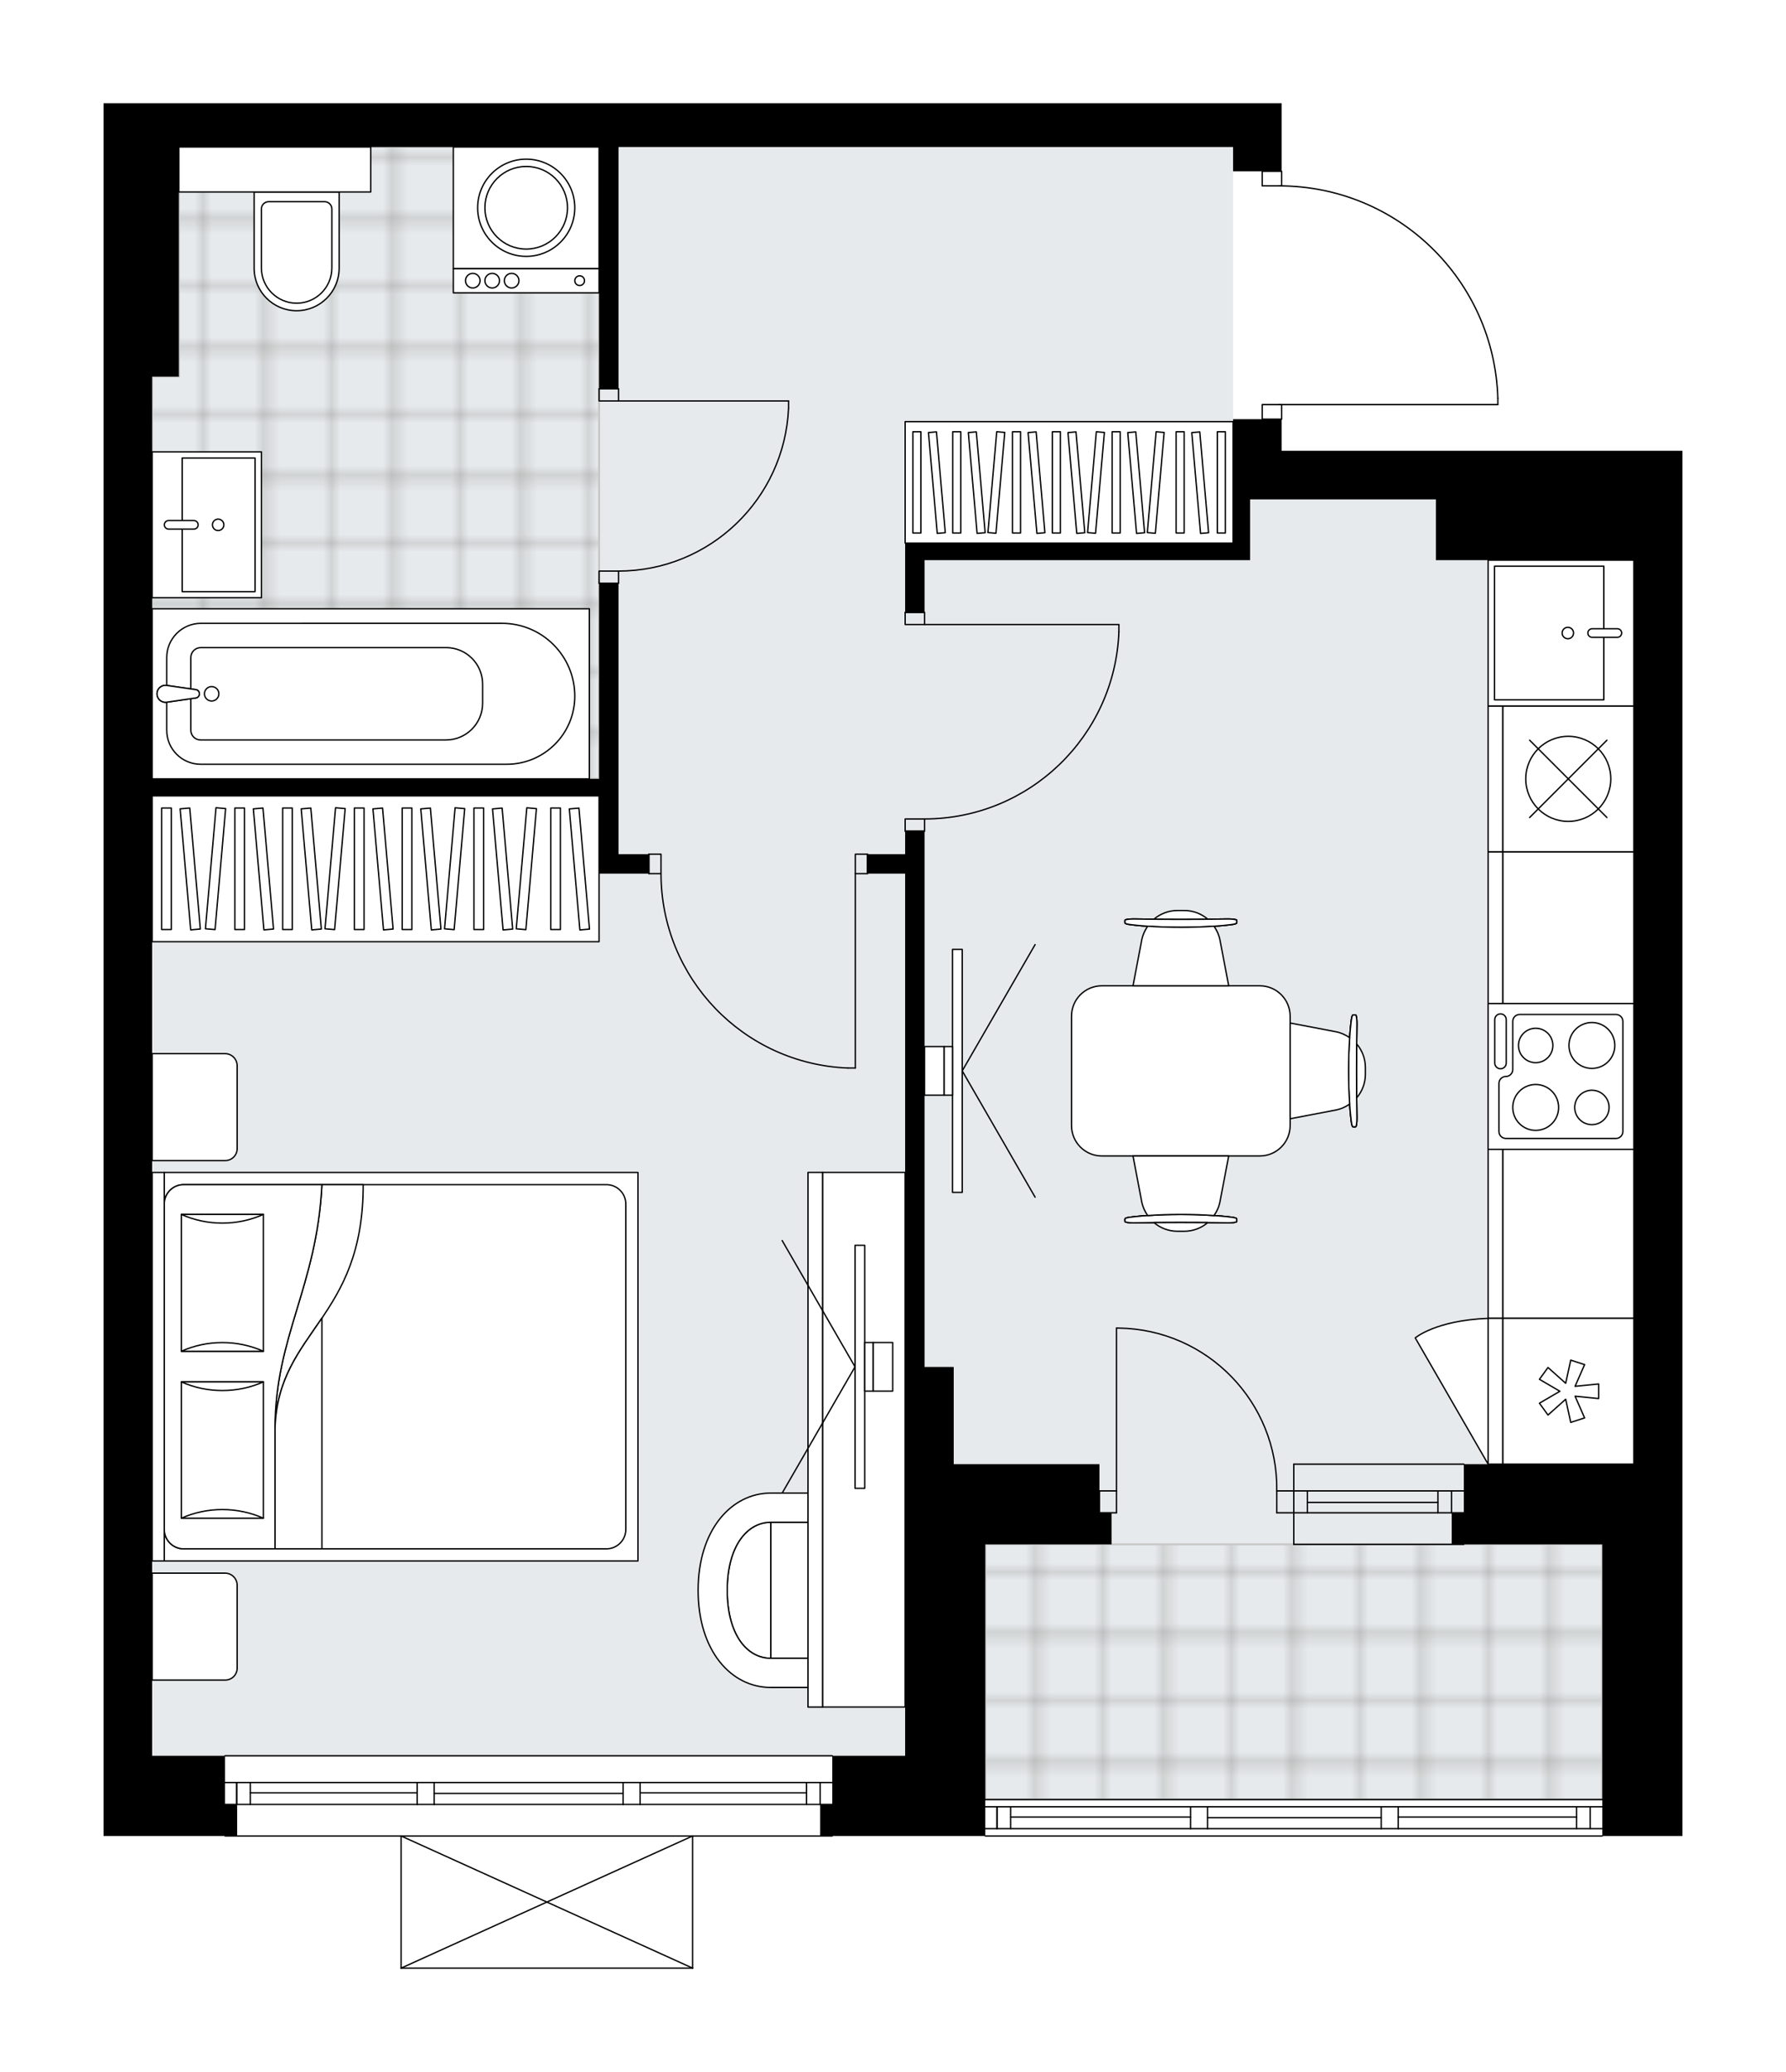 <svg xmlns="http://www.w3.org/2000/svg" xmlns:xlink="http://www.w3.org/1999/xlink" height="2000px" id="Layer_1" style="enable-background:new 0 0 1724.67 2000;" version="1.1" viewBox="0 0 1724.67 2000" width="1724.67px" x="0px" y="0px" xml:space="preserve">
<style type="text/css">
	.st0{fill:none;}
	.st1{opacity:0.25;fill:none;stroke:#12100B;stroke-width:0.4;stroke-miterlimit:10;}
	.st2{fill:#FFFFFF;}
	.st3{fill:#E7EAEC;}
	.st4{fill:url(#SVGID_1_);stroke:#C8C8C8;stroke-width:2;stroke-linecap:round;stroke-linejoin:round;stroke-miterlimit:10;}
	
		.st5{fill:url(#SVGID_00000155844036103604791770000009086780017456248761_);stroke:#C8C8C8;stroke-width:2;stroke-linecap:round;stroke-linejoin:round;stroke-miterlimit:10;}
	.st6{fill:none;stroke:#000000;stroke-width:1.3;stroke-linecap:round;stroke-linejoin:round;stroke-miterlimit:10;}
	.st7{fill:#FFFFFF;stroke:#000000;stroke-width:1.3;stroke-linecap:round;stroke-linejoin:round;stroke-miterlimit:10;}
	.st8{font-family:'Arial-BoldMT';}
	.st9{font-size:122.942px;}
	.st10{font-size:104.028px;}
	.st11{font-family:'ArialMT';}
	.st12{font-size:40px;}
</style>
<pattern height="14.57" id="New_Pattern_Swatch_2" patternUnits="userSpaceOnUse" style="overflow:visible;" viewBox="7.49 -22.06 14.57 14.57" width="14.57" x="6072.9" y="-1276.24">
	<g>
		<rect class="st0" height="14.57" width="14.57" x="7.49" y="-22.06" />
		<g>
			<rect class="st1" height="7.29" width="7.29" x="14.77" y="-7.49" />
		</g>
		<g>
			<rect class="st1" height="7.29" width="7.29" x="0.2" y="-7.49" />
		</g>
		<g>
			<rect class="st1" height="7.29" width="7.29" x="22.06" y="-14.77" />
		</g>
		<g>
			<rect class="st1" height="7.29" width="7.29" x="7.49" y="-14.77" />
			<rect class="st1" height="7.29" width="7.29" x="14.77" y="-22.06" />
		</g>
		<g>
			<rect class="st1" height="7.29" width="7.29" x="0.2" y="-22.06" />
		</g>
		<g>
			<rect class="st1" height="7.29" width="7.29" x="22.06" y="-29.35" />
		</g>
		<g>
			<rect class="st1" height="7.29" width="7.29" x="7.49" y="-29.35" />
		</g>
	</g>
</pattern>
<path class="st2" d="M1577.76,435.1h46.91v884.31v93.83v77.41  v281.48h-76.76c0,0,0,0,0,0c0,0.36-0.29,0.65-0.65,0.65H951.47c-0.36,0-0.65-0.29-0.65-0.65c0,0,0,0,0,0h-76.76h-69.72c0,0,0,0,0,0  c0,0.36-0.29,0.65-0.65,0.65H669.47v126.91c0,0,0,0,0,0.01c0,0.04-0.02,0.09-0.03,0.13c-0.01,0.04-0.01,0.08-0.03,0.12  c0,0,0,0.01,0,0.01c0,0.01-0.01,0.01-0.02,0.02c-0.05,0.09-0.12,0.17-0.2,0.23c-0.02,0.02-0.04,0.03-0.07,0.04  c-0.09,0.05-0.2,0.09-0.31,0.09H387.34c-0.12,0-0.22-0.04-0.31-0.09c-0.02-0.01-0.04-0.03-0.06-0.04c-0.08-0.06-0.15-0.14-0.2-0.23  c0-0.01-0.01-0.01-0.02-0.02c0,0,0-0.01,0-0.01c-0.02-0.04-0.02-0.08-0.03-0.13c-0.01-0.04-0.02-0.08-0.03-0.13c0,0,0,0,0-0.01  v-126.91H217.28c-0.36,0-0.65-0.29-0.65-0.65c0,0,0,0,0,0H100v-30.49v-46.91V363.56V141.9V99.67h823.32h42.22h272.1v42.22v22.81  c0.36,0,0.65,0.29,0.65,0.65v13.46c54.29,0.76,105.52,21.93,144.55,59.82c39.75,38.6,62.55,90.35,64.19,145.73c0,0,0,0.01,0,0.01  c0,0,0,0.01,0,0.01v6.15c0,0.36-0.29,0.65-0.65,0.65h-208.09v13.42c0,0.36-0.29,0.65-0.65,0.65v29.84h148.95H1577.76z" id="background" />
<g id="floor">
	<polygon class="st3" points="146.91,141.9 146.91,1694.71 951.47,1694.71 951.47,1736.93 1547.26,1736.93 1547.26,1413.24    1577.76,1413.24 1577.76,482.01 1190.72,482.01 1190.72,141.9  " />
	<pattern id="SVGID_1_" patternTransform="matrix(8.275 0 0 8.275 98829.922 32000.279)" xlink:href="#New_Pattern_Swatch_2">
	</pattern>
	<polygon class="st4" points="1547.26,1736.93 1547.26,1490.64 951.47,1490.64 951.47,1736.93  " />
	
		<pattern id="SVGID_00000145756208197784194450000003864783981276458128_" patternTransform="matrix(8.275 0 0 8.275 98829.922 32000.279)" xlink:href="#New_Pattern_Swatch_2">
	</pattern>
	
		<polygon points="   172.71,141.9 172.71,363.56 146.91,363.56 146.91,751.76 578.51,751.76 578.51,141.9 358.02,141.9 358.02,141.9  " style="fill:url(#SVGID_00000145756208197784194450000003864783981276458128_);stroke:#C8C8C8;stroke-width:2;stroke-linecap:round;stroke-linejoin:round;stroke-miterlimit:10;" />
	<g id="LINE_00000170268448607634513320000003368656370576060858_">
		<line class="st6" x1="1249.37" x2="1413.56" y1="1439.04" y2="1439.04" />
	</g>
	<g id="LINE_00000023241815740064170270000015079569790792698764_">
		<line class="st6" x1="1249.37" x2="1413.56" y1="1460.15" y2="1460.15" />
	</g>
	<g id="LINE_00000111150298189080729720000007081370944541105024_">
		<line class="st6" x1="1262.5" x2="1388.53" y1="1450.17" y2="1450.17" />
	</g>
	<g id="LINE_00000142169972841788190890000016998338588223575172_">
		<line class="st6" x1="1401.66" x2="1401.66" y1="1439.04" y2="1460.15" />
	</g>
	<g id="LINE_00000183962876748348349540000009954540689722161081_">
		<line class="st6" x1="1262.5" x2="1262.5" y1="1439.04" y2="1460.15" />
	</g>
	<g id="LINE_00000116236699119143453530000017531512985532025764_">
		<line class="st6" x1="1249.37" x2="1413.56" y1="1413.24" y2="1413.24" />
	</g>
	<g id="LINE_00000006672613614871657250000000497679652294583714_">
		<line class="st6" x1="1413.56" x2="1249.37" y1="1490.64" y2="1490.64" />
	</g>
	<g id="LINE_00000117670467360379277060000014649660567155517829_">
		<line class="st6" x1="1388.53" x2="1388.53" y1="1439.02" y2="1460.13" />
	</g>
	<g id="LINE_00000088822280950227068300000007068797981890217620_">
		<line class="st6" x1="1249.37" x2="1249.37" y1="1413.24" y2="1490.64" />
	</g>
	<g id="LINE_00000103986201532295683810000018015490397704561550_">
		<line class="st6" x1="217.28" x2="803.69" y1="1694.71" y2="1694.71" />
	</g>
	<g id="LINE_00000052810594251374736860000016809759535901797530_">
		<line class="st6" x1="228.59" x2="228.59" y1="1720.51" y2="1741.63" />
	</g>
	<g id="LINE_00000015325830447894441940000017754428236175822514_">
		<line class="st6" x1="791.96" x2="791.96" y1="1720.51" y2="1741.63" />
	</g>
	<g id="LINE_00000118394839204824161770000016854075531779105467_">
		<line class="st6" x1="402.82" x2="241.73" y1="1730.48" y2="1730.48" />
	</g>
	<g id="LINE_00000065062470481330380200000000946644689849658039_">
		<line class="st6" x1="778.83" x2="618.15" y1="1730.48" y2="1730.48" />
	</g>
	<g id="LINE_00000101098858015519679610000004388938670543345554_">
		<line class="st6" x1="778.83" x2="778.83" y1="1741.63" y2="1720.51" />
	</g>
	<g id="LINE_00000042694601502109245270000017032199760904518563_">
		<line class="st6" x1="228.59" x2="228.59" y1="1720.51" y2="1741.63" />
	</g>
	<g id="LINE_00000088828535094431496010000012119713712963342014_">
		<line class="st6" x1="241.73" x2="241.73" y1="1741.63" y2="1720.51" />
	</g>
	<g id="LINE_00000032608939393610961570000002156743198020370847_">
		<line class="st6" x1="419.24" x2="419.24" y1="1720.51" y2="1741.63" />
	</g>
	<g id="LINE_00000029021725528931592110000013690890672725707144_">
		<line class="st6" x1="419.24" x2="402.82" y1="1741.63" y2="1741.63" />
	</g>
	<g id="LINE_00000166644135562368582450000009198128738808577943_">
		<line class="st6" x1="402.82" x2="402.82" y1="1741.63" y2="1720.51" />
	</g>
	<g id="LINE_00000130637869735354436560000001982963598866983053_">
		<line class="st6" x1="402.82" x2="419.24" y1="1720.51" y2="1720.51" />
	</g>
	<g id="LINE_00000000908920278474863670000013014157100997695641_">
		<line class="st6" x1="803.69" x2="217.28" y1="1772.12" y2="1772.12" />
	</g>
	<g id="LINE_00000083084042246614497420000000175167618895550646_">
		<line class="st6" x1="618.15" x2="618.15" y1="1720.51" y2="1741.63" />
	</g>
	<g id="LINE_00000072974713186744375360000004339060792717568153_">
		<line class="st6" x1="618.15" x2="601.73" y1="1741.63" y2="1741.63" />
	</g>
	<g id="LINE_00000061466263410360052520000006169755300443232657_">
		<line class="st6" x1="601.73" x2="601.73" y1="1741.63" y2="1720.51" />
	</g>
	<g id="LINE_00000082334106423678399150000016127609488268070032_">
		<line class="st6" x1="601.73" x2="618.15" y1="1720.51" y2="1720.51" />
	</g>
	<g id="LINE_00000170242435074101941260000001013280915613711551_">
		<line class="st6" x1="601.73" x2="419.24" y1="1731.07" y2="1731.07" />
	</g>
	<g id="LWPOLYLINE_00000005224805561904201910000001402226625506325941_">
		<line class="st6" x1="618.15" x2="803.69" y1="1720.51" y2="1720.51" />
	</g>
	<g id="LWPOLYLINE_00000084520664319568334810000007708271463385757364_">
		<line class="st6" x1="601.73" x2="419.24" y1="1720.51" y2="1720.51" />
	</g>
	<g id="LWPOLYLINE_00000013182988733092071220000010547185073941471935_">
		<line class="st6" x1="402.82" x2="217.28" y1="1720.51" y2="1720.51" />
	</g>
	<g id="LWPOLYLINE_00000143600408606447664400000002459356834338652045_">
		<line class="st6" x1="618.15" x2="803.69" y1="1741.63" y2="1741.63" />
	</g>
	<g id="LWPOLYLINE_00000037664655152261452860000017593991730539123083_">
		<line class="st6" x1="601.73" x2="419.24" y1="1741.63" y2="1741.63" />
	</g>
	<g id="LWPOLYLINE_00000124161925211872663330000013525375103135812757_">
		<line class="st6" x1="402.82" x2="217.28" y1="1741.63" y2="1741.63" />
	</g>
	<g id="LINE_00000080206791416884701760000003374858538492478849_">
		<line class="st6" x1="951.47" x2="1547.26" y1="1736.93" y2="1736.93" />
	</g>
	<g id="LINE_00000096758637570043376090000011405521559899277746_">
		<line class="st6" x1="962.78" x2="962.78" y1="1743.92" y2="1765.03" />
	</g>
	<g id="LINE_00000111896983685921149710000002962065934815041444_">
		<line class="st6" x1="1535.53" x2="1535.53" y1="1743.92" y2="1765.03" />
	</g>
	<g id="LINE_00000087388080588841856740000005909127959520271019_">
		<line class="st6" x1="1149.68" x2="975.91" y1="1753.89" y2="1753.89" />
	</g>
	<g id="LINE_00000089573381346476224710000013678093052333218179_">
		<line class="st6" x1="1522.4" x2="1350.23" y1="1753.89" y2="1753.89" />
	</g>
	<g id="LINE_00000149367870823980491640000016052750579252459966_">
		<line class="st6" x1="1522.4" x2="1522.4" y1="1765.03" y2="1743.92" />
	</g>
	<g id="LINE_00000031892306623229238800000012218159765498387369_">
		<line class="st6" x1="962.78" x2="962.78" y1="1743.92" y2="1765.03" />
	</g>
	<g id="LINE_00000140696073937927534850000003648206184638331536_">
		<line class="st6" x1="975.91" x2="975.91" y1="1765.03" y2="1743.92" />
	</g>
	<g id="LINE_00000099642370700253960370000011645804628536335258_">
		<line class="st6" x1="1166.09" x2="1166.09" y1="1743.92" y2="1765.03" />
	</g>
	<g id="LINE_00000142888266288517778810000010633417494742628259_">
		<line class="st6" x1="1166.09" x2="1149.68" y1="1765.03" y2="1765.03" />
	</g>
	<g id="LINE_00000049181519737461551490000009468208830066026909_">
		<line class="st6" x1="1149.68" x2="1149.68" y1="1765.03" y2="1743.92" />
	</g>
	<g id="LINE_00000042694502597151113820000011471399771670881701_">
		<line class="st6" x1="1149.68" x2="1166.09" y1="1743.92" y2="1743.92" />
	</g>
	<g id="LINE_00000108987517848477601810000002368289977192947390_">
		<line class="st6" x1="1547.26" x2="951.47" y1="1772.12" y2="1772.12" />
	</g>
	<g id="LINE_00000133530546282886099360000009566107982218693306_">
		<line class="st6" x1="1350.23" x2="1350.23" y1="1743.92" y2="1765.03" />
	</g>
	<g id="LINE_00000048477618490980659550000017666078003528026045_">
		<line class="st6" x1="1350.23" x2="1333.81" y1="1765.03" y2="1765.03" />
	</g>
	<g id="LINE_00000109733532234121372140000007209334571816462732_">
		<line class="st6" x1="1333.81" x2="1333.81" y1="1765.03" y2="1743.92" />
	</g>
	<g id="LINE_00000111913834292128771550000010384840092576445867_">
		<line class="st6" x1="1333.81" x2="1350.23" y1="1743.92" y2="1743.92" />
	</g>
	<g id="LINE_00000122696999106647388040000018271589229073368740_">
		<line class="st6" x1="1333.81" x2="1166.09" y1="1754.47" y2="1754.47" />
	</g>
	<g id="LWPOLYLINE_00000029020665263944443260000005922515880475411641_">
		<line class="st6" x1="1350.23" x2="1547.26" y1="1743.92" y2="1743.92" />
	</g>
	<g id="LWPOLYLINE_00000092433755462486712300000001238150949643324051_">
		<line class="st6" x1="1333.81" x2="1166.09" y1="1743.92" y2="1743.92" />
	</g>
	<g id="LWPOLYLINE_00000082368932037926911050000005448865787922515391_">
		<line class="st6" x1="1149.68" x2="951.47" y1="1743.92" y2="1743.92" />
	</g>
	<g id="LWPOLYLINE_00000101094660505425301700000004039586676760435612_">
		<line class="st6" x1="1350.23" x2="1547.26" y1="1765.03" y2="1765.03" />
	</g>
	<g id="LWPOLYLINE_00000179642834384601459650000000418503156406321034_">
		<line class="st6" x1="1333.81" x2="1166.09" y1="1765.03" y2="1765.03" />
	</g>
	<g id="LWPOLYLINE_00000028312812192766057960000009681319010258434181_">
		<line class="st6" x1="1149.68" x2="951.47" y1="1765.03" y2="1765.03" />
	</g>
	<g id="LWPOLYLINE_00000062188000152653474420000011855838900457191070_">
		<rect class="st6" height="14.07" width="18.77" x="1218.87" y="165.35" />
	</g>
	<g id="LWPOLYLINE_00000010284980506430214170000012268370765723392426_">
		<rect class="st6" height="14.07" width="18.77" x="1218.87" y="390.53" />
	</g>
	<g id="LWPOLYLINE_00000009583400534619319370000005660960404994138546_">
		<path class="st6" d="M1446.38,384.39c-3.38-114.16-96.9-204.95-211.11-204.96" />
	</g>
	<g id="LINE_00000100367133161832693590000007219506242332629170_">
		<line class="st6" x1="1235.27" x2="1446.38" y1="390.53" y2="390.53" />
	</g>
	<g id="LINE_00000095333931776145179630000004953239853719043221_">
		<line class="st6" x1="1446.38" x2="1446.38" y1="390.53" y2="384.39" />
	</g>
	<g id="LWPOLYLINE_00000081638902396368638770000018142901066143956388_">
		<rect class="st6" height="11.73" width="18.77" x="578.51" y="375.29" />
	</g>
	<g id="LWPOLYLINE_00000142882502992280448150000007948695329523556538_">
		<rect class="st6" height="11.73" width="18.77" x="578.51" y="551.21" />
	</g>
	<g id="LINE_00000128478585513502101980000018136416247386140847_">
		<line class="st6" x1="597.28" x2="578.51" y1="375.29" y2="375.29" />
	</g>
	<g id="LINE_00000003070000940097642260000005320344586698885272_">
		<line class="st6" x1="597.28" x2="578.51" y1="562.94" y2="562.94" />
	</g>
	<g id="LINE_00000160883785225960795620000002999255798010476219_">
		<line class="st6" x1="597.28" x2="761.47" y1="387.02" y2="387.02" />
	</g>
	<g id="ARC_00000028286985683932797270000002846072145346660508_">
		<path class="st6" d="M761.47,394.05c-3.91,87.86-76.25,157.1-164.2,157.16" />
	</g>
	<g id="LINE_00000155127675296375388300000012579476131400231828_">
		<line class="st6" x1="761.47" x2="761.47" y1="387.02" y2="394.05" />
	</g>
	<g id="LWPOLYLINE_00000091705048890512383830000004324053519785461413_">
		<rect class="st6" height="11.73" width="18.77" x="874.06" y="591.09" />
	</g>
	<g id="LWPOLYLINE_00000009550735083479246590000011987599064930508684_">
		<rect class="st6" height="11.73" width="18.77" x="874.06" y="790.47" />
	</g>
	<g id="LINE_00000075150247348330821360000001063143832448894111_">
		<line class="st6" x1="892.83" x2="874.06" y1="591.09" y2="591.09" />
	</g>
	<g id="LINE_00000067948095905709571200000017474492304498045061_">
		<line class="st6" x1="892.83" x2="874.06" y1="802.2" y2="802.2" />
	</g>
	<g id="LINE_00000052824549481268966230000006871215737165760169_">
		<line class="st6" x1="892.83" x2="1080.48" y1="602.82" y2="602.82" />
	</g>
	<g id="LINE_00000047754627019928144720000005866201416527996054_">
		<line class="st6" x1="1080.48" x2="1080.48" y1="609.85" y2="602.82" />
	</g>
	<g id="ARC_00000174562834317725552010000004367494467174426302_">
		<path class="st6" d="M1080.48,609.85c-3.91,100.83-86.75,180.56-187.65,180.61" />
	</g>
	<g id="LWPOLYLINE_00000059306112109145708020000008259085533137708195_">
		<rect class="st6" height="18.77" width="11.73" x="825.98" y="824.48" />
	</g>
	<g id="LWPOLYLINE_00000064338446964344643010000016914208290238297763_">
		<rect class="st6" height="18.77" width="11.73" x="626.6" y="824.48" />
	</g>
	<g id="LINE_00000031165045376986929790000006155907406743596730_">
		<line class="st6" x1="837.7" x2="837.7" y1="843.24" y2="824.48" />
	</g>
	<g id="LINE_00000088812454588269797810000016015073765375686294_">
		<line class="st6" x1="626.6" x2="626.6" y1="843.24" y2="824.48" />
	</g>
	<g id="LINE_00000160166440223300101410000011570737781915934646_">
		<line class="st6" x1="825.98" x2="825.98" y1="843.24" y2="1030.9" />
	</g>
	<g id="LINE_00000138533633079351076430000005755496077725905810_">
		<line class="st6" x1="818.94" x2="825.98" y1="1030.9" y2="1030.9" />
	</g>
	<g id="ARC_00000034089838238844159430000009278548717310046873_">
		<path class="st6" d="M818.94,1030.9c-100.83-3.91-180.56-86.75-180.61-187.65" />
	</g>
	<g id="ARC_00000085971425459627344990000005896679401191003580_">
		<path class="st6" d="M1078.13,1281.88c0.77,0,1.54,0.01,2.3,0.02c85.51,1.28,153.79,71.63,152.51,157.14" />
	</g>
	<g id="LINE_00000046299605783317835810000011818573517479032482_">
		<line class="st6" x1="1078.13" x2="1078.13" y1="1439.04" y2="1281.88" />
	</g>
	<g id="LINE_00000030485466684270739690000012555939332032680843_">
		<line class="st6" x1="1249.37" x2="1232.95" y1="1439.04" y2="1439.04" />
	</g>
	<g id="LINE_00000029012450846413445260000003654817175051163803_">
		<line class="st6" x1="1232.95" x2="1232.95" y1="1439.04" y2="1460.15" />
	</g>
	<g id="LINE_00000153697682475293331990000011845960826077704873_">
		<line class="st6" x1="1232.95" x2="1249.37" y1="1460.15" y2="1460.15" />
	</g>
	<g id="LINE_00000065054790932350486250000008663278845848032385_">
		<line class="st6" x1="1061.71" x2="1078.13" y1="1460.15" y2="1460.15" />
	</g>
	<g id="LINE_00000052089288394306970200000013160280183182371204_">
		<line class="st6" x1="1078.13" x2="1078.13" y1="1460.15" y2="1439.04" />
	</g>
	<g id="LINE_00000012430996717728297360000015244384720697175688_">
		<line class="st6" x1="1078.13" x2="1061.71" y1="1439.04" y2="1439.04" />
	</g>
	<g id="LINE_00000127755271075537070350000017931712825067292544_">
		<line class="st6" x1="1061.71" x2="1061.71" y1="1460.15" y2="1439.04" />
	</g>
	<g id="LINE_00000136390434534149644170000000805217772823908536_">
		<line class="st6" x1="668.82" x2="387.34" y1="1899.67" y2="1899.67" />
	</g>
	<g id="LINE_00000103222783407340963070000013098955734534286751_">
		<line class="st6" x1="387.34" x2="387.34" y1="1899.67" y2="1772.12" />
	</g>
	<g id="LINE_00000047018664391407725090000012832944883057337494_">
		<line class="st6" x1="668.82" x2="668.82" y1="1772.12" y2="1899.67" />
	</g>
	<g id="LWPOLYLINE_00000011752692524282777310000001872609922085759416_">
		<line class="st6" x1="387.34" x2="668.82" y1="1772.12" y2="1899.67" />
	</g>
	<g id="LWPOLYLINE_00000005984876111207182400000014223246767152039351_">
		<line class="st6" x1="668.82" x2="387.34" y1="1772.12" y2="1899.67" />
	</g>
	<polygon points="1061.71,1413.24 951.47,1413.24 920.97,1413.24 920.97,1319.41 892.83,1319.41 892.83,802.2 874.06,802.2    874.06,824.48 837.71,824.48 837.71,843.24 874.06,843.24 874.06,1319.41 874.06,1413.24 874.06,1694.71 803.69,1694.71    803.69,1741.63 791.96,1741.63 791.96,1772.12 874.06,1772.12 951.47,1772.12 951.47,1490.64 1073.44,1490.64 1073.44,1460.15    1061.71,1460.15  " />
	<polygon points="597.28,562.94 578.51,562.94 578.51,751.76 146.91,751.76 146.91,363.56 172.71,363.56 172.71,141.9 578.51,141.9    578.51,375.29 597.28,375.29 597.28,141.9 923.32,141.9 965.54,141.9 1190.72,141.9 1190.72,165.35 1237.64,165.35 1237.64,141.9    1237.64,99.67 965.54,99.67 923.32,99.67 100,99.67 100,141.9 100,363.56 100,1694.71 100,1741.63 100,1772.12 229.01,1772.12    229.01,1741.63 217.28,1741.63 217.28,1694.71 146.91,1694.71 146.91,768.18 578.51,768.18 578.51,843.24 597.28,843.24    626.6,843.24 626.6,824.48 597.28,824.48  " />
	<polygon points="1386.59,435.1 1237.64,435.1 1237.64,404.61 1190.72,404.61 1190.72,482.01 1190.72,524.24 874.06,524.24    874.06,540.66 874.06,591.09 892.83,591.09 892.83,540.66 1190.72,540.66 1207.14,540.66 1207.14,482.01 1237.64,482.01    1386.59,482.01 1386.59,540.66 1577.76,540.66 1577.76,1319.41 1577.76,1413.24 1413.56,1413.24 1413.56,1460.15 1401.83,1460.15    1401.83,1490.64 1413.56,1490.64 1547.26,1490.64 1547.26,1772.12 1624.67,1772.12 1624.67,1490.64 1624.67,1413.24    1624.67,1319.41 1624.67,435.1 1577.76,435.1  " />
</g>
<g id="mebel">
	<g>
		<path class="st7" d="M229.02,1610.12v-79.97c0-6.48-5.25-11.73-11.73-11.73h-70.37v103.21h70.59    C223.87,1621.63,229.02,1616.48,229.02,1610.12z" />
		<path class="st7" d="M229.02,1108.69v-79.97c0-6.48-5.25-11.73-11.73-11.73h-70.37v103.21h70.59    C223.87,1120.2,229.02,1115.04,229.02,1108.69z" />
		<g>
			
				<rect class="st7" height="11.73" transform="matrix(4.506934e-11 -1 1 4.506934e-11 -1166.411 1471.994)" width="374.98" x="-34.7" y="1313.34" />
			
				<rect class="st7" height="457.4" transform="matrix(4.506934e-11 -1 1 4.506934e-11 -931.847 1706.559)" width="374.98" x="199.86" y="1090.5" />
			<path class="st7" d="M158.66,1476.2v-314c0-10.36,8.4-18.77,18.77-18.77h408.14c10.36,0,18.77,8.4,18.77,18.77v314     c0,10.36-8.4,18.77-18.77,18.77H177.42C167.06,1494.97,158.66,1486.56,158.66,1476.2z" />
			<path class="st7" d="M310.84,1143.44c-4.8,98.08-45.22,146.68-45.25,234.99c3.2-94.49,85.31-104.58,85.13-234.99L310.84,1143.44z     " />
			<g>
				<path class="st7" d="M310.84,1143.44c-4.8,98.08-45.22,146.68-45.25,234.99l0,116.53h-88.17c-10.36,0-18.77-8.4-18.77-18.77      v-314c0-10.36,8.4-18.77,18.77-18.77L310.84,1143.44L310.84,1143.44z" />
			</g>
			
				<rect class="st7" height="79.21" transform="matrix(4.589957e-11 -1 1 4.589957e-11 -1184.9 1614.33)" width="131.59" x="148.92" y="1360.01" />
			<path class="st7" d="M254.32,1333.82c-24.88,11.14-54.33,11.14-79.21,0H254.32z" />
			<path class="st7" d="M175.11,1465.41c24.88-11.14,54.33-11.14,79.21,0H175.11z" />
			
				<rect class="st7" height="79.21" transform="matrix(4.511753e-11 -1 1 4.511753e-11 -1023.501 1452.931)" width="132.1" x="148.67" y="1198.61" />
			<path class="st7" d="M254.32,1172.17c-24.88,11.19-54.33,11.19-79.21,0H254.32z" />
			<path class="st7" d="M175.11,1304.27c24.88-11.19,54.33-11.19,79.21,0L175.11,1304.27z" />
			<g>
				<path class="st7" d="M265.59,1378.43v116.53h45.25V1272.3C289.49,1303.85,267.23,1330.11,265.59,1378.43z" />
			</g>
		</g>
	</g>
	<g>
		
			<rect class="st7" height="316.68" transform="matrix(1.437577e-10 -1 1 1.437577e-10 566.809 1497.992)" width="117.28" x="973.76" y="307.25" />
		<g>
			
				<rect class="st7" height="7.77" transform="matrix(1.340395e-10 -1 1 1.340395e-10 419.805 1350.988)" width="97.74" x="836.53" y="461.71" />
			<polyline class="st7" points="920,514.46 920,416.72 927.77,416.72 927.77,514.46 920,514.46    " />
			
				<rect class="st7" height="7.77" transform="matrix(1.347563e-10 -1 1 1.347563e-10 516.019 1447.202)" width="97.74" x="932.74" y="461.71" />
			
				<rect class="st7" height="7.77" transform="matrix(1.347563e-10 -1 1 1.347563e-10 554.505 1485.687)" width="97.74" x="971.23" y="461.71" />
			
				<rect class="st7" height="7.77" transform="matrix(1.346532e-10 -1 1 1.346532e-10 612.233 1543.416)" width="97.74" x="1028.96" y="461.71" />
			
				<rect class="st7" height="7.77" transform="matrix(0.087 -0.996 0.996 0.087 414.672 1383.718)" width="97.74" x="913.5" y="461.71" />
			
				<rect class="st7" height="7.77" transform="matrix(0.087 -0.996 0.996 0.087 502.5 1479.566)" width="97.74" x="1009.71" y="461.71" />
			
				<rect class="st7" height="7.77" transform="matrix(-0.087 -0.996 0.996 -0.087 519.664 1407.367)" width="97.74" x="855.77" y="461.71" />
			
				<rect class="st7" height="7.77" transform="matrix(-0.087 -0.996 0.996 -0.087 561.504 1445.706)" width="97.74" x="894.26" y="461.71" />
			
				<rect class="st7" height="7.77" transform="matrix(-0.087 -0.996 0.996 -0.087 624.264 1503.215)" width="97.74" x="951.99" y="461.71" />
			
				<rect class="st7" height="7.77" transform="matrix(-0.087 -0.996 0.996 -0.087 666.104 1541.554)" width="97.74" x="990.47" y="461.71" />
			
				<rect class="st7" height="7.77" transform="matrix(0.087 -0.996 0.996 0.087 555.197 1537.074)" width="97.74" x="1067.44" y="461.71" />
			
				<rect class="st7" height="7.77" transform="matrix(-0.087 -0.996 0.996 -0.087 728.863 1599.062)" width="97.74" x="1048.2" y="461.71" />
			
				<rect class="st7" height="7.77" transform="matrix(1.347563e-10 -1 1 1.347563e-10 674.031 1605.214)" width="97.74" x="1090.76" y="461.71" />
			
				<rect class="st7" height="7.77" transform="matrix(1.354721e-10 -1 1 1.354721e-10 713.813 1644.996)" width="97.74" x="1130.54" y="461.71" />
			
				<rect class="st7" height="7.77" transform="matrix(-0.087 -0.996 0.996 -0.087 796.048 1660.626)" width="97.74" x="1110" y="461.71" />
		</g>
	</g>
	<g>
		
			<rect class="st7" height="431.56" transform="matrix(1.441674e-10 -1 1 1.441674e-10 -475.841 1201.256)" width="140.74" x="292.34" y="622.77" />
		<g>
			
				<rect class="st7" height="9.32" transform="matrix(1.348007e-10 -1 1 1.348007e-10 -607.127 1069.97)" width="117.28" x="172.78" y="833.89" />
			
				<rect class="st7" height="9.32" transform="matrix(1.348007e-10 -1 1 1.348007e-10 -560.945 1116.153)" width="117.28" x="218.96" y="833.89" />
			
				<rect class="st7" height="9.32" transform="matrix(1.348007e-10 -1 1 1.348007e-10 -491.671 1185.427)" width="117.28" x="288.24" y="833.89" />
			
				<rect class="st7" height="9.32" transform="matrix(1.347234e-10 -1 1 1.347234e-10 -445.488 1231.609)" width="117.28" x="334.42" y="833.89" />
			
				<rect class="st7" height="9.32" transform="matrix(1.348007e-10 -1 1 1.348007e-10 -376.214 1300.883)" width="117.28" x="403.69" y="833.89" />
			
				<rect class="st7" height="9.32" transform="matrix(0.087 -0.996 0.996 0.087 -645.185 973.002)" width="117.28" x="149.69" y="833.89" />
			
				<rect class="st7" height="9.32" transform="matrix(0.087 -0.996 0.996 0.087 -539.791 1088.019)" width="117.28" x="265.15" y="833.89" />
			
				<rect class="st7" height="9.32" transform="matrix(0.087 -0.996 0.996 0.087 -434.397 1203.036)" width="117.28" x="380.6" y="833.89" />
			
				<rect class="st7" height="9.32" transform="matrix(-0.087 -0.996 0.996 -0.087 -558.663 1165.177)" width="117.28" x="195.87" y="833.89" />
			
				<rect class="st7" height="9.32" transform="matrix(-0.087 -0.996 0.996 -0.087 -508.455 1211.184)" width="117.28" x="242.05" y="833.89" />
			
				<rect class="st7" height="9.32" transform="matrix(-0.087 -0.996 0.996 -0.087 -433.144 1280.194)" width="117.28" x="311.33" y="833.89" />
			
				<rect class="st7" height="9.32" transform="matrix(-0.087 -0.996 0.996 -0.087 -382.936 1326.201)" width="117.28" x="357.51" y="833.89" />
			
				<rect class="st7" height="9.32" transform="matrix(0.087 -0.996 0.996 0.087 -371.161 1272.046)" width="117.28" x="449.88" y="833.89" />
			
				<rect class="st7" height="9.32" transform="matrix(-0.087 -0.996 0.996 -0.087 -307.624 1395.211)" width="117.28" x="426.78" y="833.89" />
			
				<rect class="st7" height="9.32" transform="matrix(1.348007e-10 -1 1 1.348007e-10 -677.811 999.287)" width="117.28" x="102.1" y="833.89" />
			
				<rect class="st7" height="9.32" transform="matrix(-0.087 -0.996 0.996 -0.087 -635.506 1094.763)" width="117.28" x="125.19" y="833.89" />
			
				<rect class="st7" height="9.32" transform="matrix(1.347234e-10 -1 1 1.347234e-10 -302.056 1375.041)" width="117.28" x="477.85" y="833.89" />
			
				<rect class="st7" height="9.32" transform="matrix(-0.087 -0.996 0.996 -0.087 -227.003 1469.087)" width="117.28" x="500.94" y="833.89" />
		</g>
	</g>
	<g>
		<path class="st7" d="M1064.04,951.51h152.47c16.19,0,29.32,13.13,29.32,29.32v105.62c0,16.19-13.13,29.32-29.32,29.32h-152.47    c-16.19,0-29.32-13.13-29.32-29.32V980.83C1034.71,964.63,1047.84,951.51,1064.04,951.51z" />
		<g>
			<g id="LINE_00000181805464732085899510000004317907446066483644_">
				<path class="st7" d="M1091.53,1174.85c28.39-3.57,69.15-3.57,97.54,0c3.28,0.41,5.18,1.03,5.18,1.68v0.16v2.32      c0,0.7-3.68,1.26-8.21,1.26c-30.41-0.48-61.07-0.48-91.48,0c-4.53,0-8.21-0.57-8.21-1.26v-2.32v-0.16      C1086.35,1175.88,1088.25,1175.26,1091.53,1174.85z" />
			</g>
			<g id="LINE_00000050620775268139547760000010131143524654853529_">
				<path class="st7" d="M1091.53,1174.85c28.39-3.57,69.15-3.57,97.54,0c3.28,0.41,5.18,1.03,5.18,1.68v0.16v2.32      c0,0.7-3.68,1.26-8.21,1.26c-30.41-0.48-61.07-0.48-91.48,0c-4.53,0-8.21-0.57-8.21-1.26v-2.32v-0.16      C1086.35,1175.88,1088.25,1175.26,1091.53,1174.85z" />
			</g>
			<g id="LINE_00000059299152687570308820000016102457925083467423_">
				<path class="st7" d="M1091.53,1174.85c28.39-3.57,69.15-3.57,97.54,0c3.28,0.41,5.18,1.03,5.18,1.68v0.16v2.32      c0,0.7-3.68,1.26-8.21,1.26c-30.41-0.48-61.07-0.48-91.48,0c-4.53,0-8.21-0.57-8.21-1.26v-2.32v-0.16      C1086.35,1175.88,1088.25,1175.26,1091.53,1174.85z" />
			</g>
			<path class="st7" d="M1114.38,1180.11c6.17,5.22,14.12,8.33,22.69,8.33h6.47c8.58,0,16.52-3.12,22.69-8.33     C1148.94,1179.96,1131.66,1179.96,1114.38,1180.11z" />
			<path class="st7" d="M1094.09,1115.77l8.41,44.09c0.95,4.98,3.02,9.48,5.78,13.43c20.35-1.44,43.68-1.44,64.03,0     c2.76-3.95,4.83-8.45,5.78-13.43l8.41-44.09H1094.09z" />
		</g>
		<g>
			<g id="LINE_00000051352187161010367750000001373780809567085978_">
				<path class="st7" d="M1304.9,1082.41c-3.57-28.39-3.57-69.15,0-97.54c0.41-3.28,1.03-5.18,1.68-5.18h0.16h2.32      c0.7,0,1.26,3.68,1.26,8.21c-0.48,30.41-0.48,61.07,0,91.48c0,4.53-0.57,8.21-1.26,8.21h-2.32h-0.16      C1305.93,1087.59,1305.32,1085.68,1304.9,1082.41z" />
			</g>
			<g id="LINE_00000146475981541388965640000013215073573974686856_">
				<path class="st7" d="M1304.9,1082.41c-3.57-28.39-3.57-69.15,0-97.54c0.41-3.28,1.03-5.18,1.68-5.18h0.16h2.32      c0.7,0,1.26,3.68,1.26,8.21c-0.48,30.41-0.48,61.07,0,91.48c0,4.53-0.57,8.21-1.26,8.21h-2.32h-0.16      C1305.93,1087.59,1305.32,1085.68,1304.9,1082.41z" />
			</g>
			<g id="LINE_00000130632251061723358820000008081344695717362615_">
				<path class="st7" d="M1304.9,1082.41c-3.57-28.39-3.57-69.15,0-97.54c0.41-3.28,1.03-5.18,1.68-5.18h0.16h2.32      c0.7,0,1.26,3.68,1.26,8.21c-0.48,30.41-0.48,61.07,0,91.48c0,4.53-0.57,8.21-1.26,8.21h-2.32h-0.16      C1305.93,1087.59,1305.32,1085.68,1304.9,1082.41z" />
			</g>
			<path class="st7" d="M1310.17,1059.56c5.22-6.17,8.33-14.12,8.33-22.69v-6.47c0-8.58-3.12-16.52-8.33-22.69     C1310.02,1025,1310.02,1042.28,1310.17,1059.56z" />
			<path class="st7" d="M1245.82,1079.84l44.09-8.41c4.98-0.95,9.48-3.02,13.43-5.78c-1.44-20.35-1.44-43.68,0-64.03     c-3.95-2.76-8.45-4.83-13.43-5.78l-44.09-8.41V1079.84z" />
		</g>
		<g>
			<g id="LINE_00000030472338655788689860000018378717816003392675_">
				<path class="st7" d="M1189.07,892.43c-28.39,3.57-69.15,3.57-97.54,0c-3.28-0.41-5.18-1.03-5.18-1.68v-0.16v-2.32      c0-0.7,3.68-1.26,8.21-1.26c30.41,0.48,61.07,0.48,91.48,0c4.53,0,8.21,0.57,8.21,1.26v2.32v0.16      C1194.25,891.4,1192.35,892.01,1189.07,892.43z" />
			</g>
			<g id="LINE_00000020393616316907992020000012117912754548224421_">
				<path class="st7" d="M1189.07,892.43c-28.39,3.57-69.15,3.57-97.54,0c-3.28-0.41-5.18-1.03-5.18-1.68v-0.16v-2.32      c0-0.7,3.68-1.26,8.21-1.26c30.41,0.48,61.07,0.48,91.48,0c4.53,0,8.21,0.57,8.21,1.26v2.32v0.16      C1194.25,891.4,1192.35,892.01,1189.07,892.43z" />
			</g>
			<g id="LINE_00000075880137833529835050000000110675733390660781_">
				<path class="st7" d="M1189.07,892.43c-28.39,3.57-69.15,3.57-97.54,0c-3.28-0.41-5.18-1.03-5.18-1.68v-0.16v-2.32      c0-0.7,3.68-1.26,8.21-1.26c30.41,0.48,61.07,0.48,91.48,0c4.53,0,8.21,0.57,8.21,1.26v2.32v0.16      C1194.25,891.4,1192.35,892.01,1189.07,892.43z" />
			</g>
			<path class="st7" d="M1166.23,887.16c-6.17-5.22-14.12-8.33-22.69-8.33h-6.47c-8.58,0-16.52,3.12-22.69,8.33     C1131.66,887.31,1148.94,887.31,1166.23,887.16z" />
			<path class="st7" d="M1186.51,951.51l-8.41-44.09c-0.95-4.98-3.02-9.48-5.78-13.43c-20.35,1.44-43.68,1.44-64.03,0     c-2.76,3.95-4.83,8.45-5.78,13.43l-8.41,44.09H1186.51z" />
		</g>
	</g>
	<g>
		<g>
			<g id="LINE_00000155851266544727831780000015435451148125456258_">
				<line class="st7" x1="929.18" x2="999.55" y1="1033.64" y2="911.75" />
			</g>
			<g id="LINE_00000089546469119005756510000013613395845672826551_">
				<line class="st7" x1="929.18" x2="999.55" y1="1033.64" y2="1155.52" />
			</g>
		</g>
		
			<rect class="st7" height="234.56" transform="matrix(-1 -1.224647e-16 1.224647e-16 -1 1848.987 2067.273)" width="9.38" x="919.8" y="916.35" />
		<rect class="st7" height="46.91" width="8.21" x="911.59" y="1010.18" />
		
			<rect class="st7" height="46.91" transform="matrix(-1 -1.224647e-16 1.224647e-16 -1 1804.42 2067.273)" width="18.77" x="892.83" y="1010.18" />
	</g>
	<g>
		<g>
			<g>
				<path class="st7" d="M861.68,1583.07v-96.23c0-9.69-7.85-17.54-17.54-17.54h-99.86v131.3h99.86      C853.83,1600.61,861.68,1592.76,861.68,1583.07z" />
				<path class="st7" d="M744.28,1469.31c-22.78,0-42.04,22.93-42.04,65.68c0,42.75,19.01,65.62,42.04,65.62V1469.31z" />
				<path class="st7" d="M744.28,1628.76c-38.42,0-70.13-35.48-70.13-93.77c0-58.3,32.12-93.83,70.13-93.83h99.81v28.15h-99.81      c-22.78,0-42.04,22.93-42.04,65.68c0,42.75,19.01,65.62,42.04,65.62h99.81v28.15H744.28z" />
			</g>
		</g>
		<g>
			
				<rect class="st7" height="79.75" transform="matrix(2.888152e-10 -1 1 2.888152e-10 -555.492 2223.865)" width="516.04" x="576.17" y="1349.8" />
			
				<rect class="st7" height="14.07" transform="matrix(2.539525e-10 -1 1 2.539525e-10 -602.404 2176.951)" width="516.04" x="529.25" y="1382.64" />
		</g>
		<g>
			<g>
				<g id="LINE_00000047022256083961219450000013306238899872102043_">
					<line class="st7" x1="825.67" x2="755.3" y1="1319.29" y2="1441.17" />
				</g>
				<g id="LINE_00000047742565484824006150000002359237556053370794_">
					<line class="st7" x1="825.67" x2="755.3" y1="1319.29" y2="1197.41" />
				</g>
			</g>
			<rect class="st7" height="234.56" width="9.38" x="825.67" y="1202.01" />
			
				<rect class="st7" height="46.91" transform="matrix(-1 -2.217863e-10 2.217863e-10 -1 1678.316 2638.578)" width="8.21" x="835.05" y="1295.83" />
			<rect class="st7" height="46.91" width="18.77" x="843.26" y="1295.83" />
		</g>
	</g>
	<g>
		
			<rect class="st7" height="126.66" transform="matrix(-1.836970e-16 1 -1 -1.836970e-16 2561.748 -467.126)" width="450.34" x="1289.27" y="983.98" />
		
			<rect class="st7" height="14.07" transform="matrix(-1.836970e-16 1 -1 -1.836970e-16 2491.379 -396.757)" width="450.34" x="1218.9" y="1040.27" />
	</g>
	<g>
		
			<rect class="st7" height="422.22" transform="matrix(4.482243e-11 -1 1 4.482243e-11 -311.648 1027.69)" width="164.2" x="275.92" y="458.56" />
		<g id="ARC_00000021817851610051076450000012285746256763849401_">
			<path class="st7" d="M160.97,677.77c-0.78,0.11-1.58,0.11-2.36,0c-4.47-0.65-7.57-4.81-6.92-9.28c0.65-4.47,4.81-7.57,9.28-6.92     l28.64,4.18c1.32,0.39,2.36,1.43,2.75,2.75c0.65,2.17-0.59,4.45-2.75,5.09L160.97,677.77z" />
		</g>
		<path class="st7" d="M160.99,634.73v26.84l28.63,4.18c1.32,0.39,2.36,1.43,2.75,2.75c0.65,2.17-0.59,4.45-2.75,5.09l-28.63,4.18    v27.08c0,18.14,14.7,32.84,32.84,32.84h295.5c36.3,0,65.73-29.43,65.73-65.73c0-38.84-31.48-70.32-70.32-70.32H194.07    C175.8,601.65,160.99,616.46,160.99,634.73z" />
		<path class="st7" d="M184.28,634.65v30.32l5.34,0.78c1.32,0.39,2.36,1.43,2.75,2.75c0.65,2.17-0.59,4.45-2.75,5.09l-5.34,0.78    v30.48c0,5.18,4.2,9.38,9.38,9.38h236.97c19.55,0,35.4-15.85,35.4-35.4v-18.55c0-19.43-15.75-35.18-35.18-35.18H193.82    C188.55,625.1,184.28,629.38,184.28,634.65z" />
		<g id="ARC_00000052800428783721118280000006759863712527787425_">
			<path class="st7" d="M160.97,677.77c-0.78,0.11-1.58,0.11-2.36,0c-4.47-0.65-7.57-4.81-6.92-9.28c0.65-4.47,4.81-7.57,9.28-6.92     l28.64,4.18c1.32,0.39,2.36,1.43,2.75,2.75c0.65,2.17-0.59,4.45-2.75,5.09L160.97,677.77z" />
		</g>
		<circle class="st7" cx="204.38" cy="669.67" r="6.96" />
	</g>
	<g>
		<path class="st7" d="M286.44,299.92L286.44,299.92c-22.67,0-41.05-18.38-41.05-41.05v-73.58h82.1v73.58    C327.49,281.54,309.11,299.92,286.44,299.92z" />
		<rect class="st7" height="43.39" width="185.31" x="172.72" y="141.9" />
		<path class="st7" d="M286.44,292.64L286.44,292.64c-18.78,0-34.01-15.23-34.01-34.01v-56.92c0-3.89,3.15-7.04,7.04-7.04h53.95    c3.89,0,7.04,3.15,7.04,7.04v56.92C320.45,277.41,305.23,292.64,286.44,292.64z" />
	</g>
	<g>
		<rect class="st7" height="23.46" width="140.74" x="437.77" y="259.18" />
		<rect class="st7" height="117.28" width="140.74" x="437.77" y="141.9" />
		<g id="CIRCLE_00000052824585757688695550000009475452128515243691_">
			<circle class="st7" cx="508.14" cy="200.54" r="46.91" />
		</g>
		<g id="CIRCLE_00000035517497395970031180000000141698052241009581_">
			<circle class="st7" cx="508.14" cy="200.54" r="39.88" />
		</g>
		<g id="CIRCLE_00000049203084554564273850000004540613077491889292_">
			<circle class="st7" cx="559.75" cy="270.91" r="4.69" />
		</g>
		<g id="CIRCLE_00000097462283927895093920000001489824251149716872_">
			<circle class="st7" cx="494.07" cy="270.91" r="7.04" />
		</g>
		<g id="CIRCLE_00000080170843319825639140000010690251287944588453_">
			<circle class="st7" cx="475.3" cy="270.91" r="7.04" />
		</g>
		<g id="CIRCLE_00000080166011027397691390000014089575157047890587_">
			<circle class="st7" cx="456.54" cy="270.91" r="7.04" />
		</g>
	</g>
	<g>
		
			<rect class="st7" height="105.55" transform="matrix(4.497475e-11 -1 1 4.497475e-11 -306.86 706.24)" width="140.75" x="129.32" y="453.77" />
		
			<rect class="st7" height="70.37" transform="matrix(4.503426e-11 -1 1 4.503426e-11 -295.467 717.681)" width="129.01" x="146.6" y="471.39" />
		<path class="st7" d="M191.33,506.57L191.33,506.57c0,2.29-1.86,4.15-4.15,4.15h-24.32c-2.29,0-4.15-1.86-4.15-4.15l0,0    c0-2.29,1.86-4.15,4.15-4.15h24.32C189.48,502.43,191.33,504.28,191.33,506.57z" />
		<circle class="st7" cx="210.65" cy="506.57" r="5.51" />
	</g>
	<g>
		
			<rect class="st7" height="140.74" transform="matrix(-1.836970e-16 1 -1 -1.836970e-16 2546.398 -468.375)" width="140.74" x="1437.02" y="968.64" />
		<path class="st7" d="M1560.49,979.2h-93.04c-3.67,0-6.65,2.98-6.65,6.65v46.52c0,3.67-2.98,6.65-6.65,6.65l0,0    c-3.67,0-6.65,2.98-6.65,6.65v46.52c0,3.67,2.98,6.65,6.65,6.65h106.34c3.67,0,6.65-2.98,6.65-6.65V985.84    C1567.14,982.17,1564.16,979.2,1560.49,979.2z" />
		<path class="st7" d="M1443.44,1026.08v-41.93c0-3.06,2.48-5.54,5.54-5.54h0c3.06,0,5.54,2.48,5.54,5.54v41.93    c0,3.06-2.48,5.54-5.54,5.54h0C1445.92,1031.62,1443.44,1029.14,1443.44,1026.08z" />
		<circle class="st7" cx="1537.23" cy="1009.1" r="22.15" />
		<circle class="st7" cx="1482.95" cy="1068.92" r="22.15" />
		<circle class="st7" cx="1482.95" cy="1009.1" r="16.61" />
		<circle class="st7" cx="1537.23" cy="1068.92" r="16.61" />
	</g>
	<g>
		
			<rect class="st7" height="126.66" transform="matrix(-1.836970e-16 1 -1 -1.836970e-16 2266.197 -762.65)" width="140.74" x="1444.05" y="688.44" />
		
			<rect class="st7" height="14.07" transform="matrix(-1.836970e-16 1 -1 -1.836970e-16 2195.828 -692.281)" width="140.74" x="1373.68" y="744.74" />
		<circle class="st7" cx="1514.42" cy="751.77" r="41.05" />
		<line class="st7" x1="1551.74" x2="1477.1" y1="789.09" y2="714.45" />
		<line class="st7" x1="1477.1" x2="1551.74" y1="789.09" y2="714.45" />
	</g>
	<g>
		
			<rect class="st7" height="126.66" transform="matrix(-1.836970e-16 1 -1 -1.836970e-16 2857.293 -171.554)" width="140.74" x="1444.05" y="1279.54" />
		
			<rect class="st7" height="14.07" transform="matrix(-1.836970e-16 1 -1 -1.836970e-16 2786.923 -101.185)" width="140.74" x="1373.68" y="1335.83" />
		<polygon class="st7" points="1520.98,1338.11 1543.74,1335.83 1543.74,1349.91 1520.98,1347.63 1530.18,1368.58 1516.79,1372.93     1511.92,1350.57 1494.84,1365.8 1486.57,1354.41 1506.33,1342.87 1486.57,1331.33 1494.84,1319.94 1511.92,1335.17     1516.79,1312.81 1530.18,1317.16   " />
		<path class="st7" d="M1437.02,1413.24l-70.37-121.88c0,0,19.81-16.98,70.37-18.86V1413.24z" />
	</g>
	<g>
		
			<rect class="st7" height="140.74" transform="matrix(-1.836970e-16 1 -1 -1.836970e-16 2118.416 -896.356)" width="140.75" x="1437.01" y="540.66" />
		
			<rect class="st7" height="105.55" transform="matrix(-1.836970e-16 1 -1 -1.836970e-16 2106.976 -884.964)" width="129.01" x="1431.46" y="558.23" />
		<path class="st7" d="M1533.34,611.01L1533.34,611.01c0-2.29,1.86-4.15,4.15-4.15h24.32c2.29,0,4.15,1.86,4.15,4.15l0,0    c0,2.29-1.86,4.15-4.15,4.15h-24.32C1535.19,615.15,1533.34,613.3,1533.34,611.01z" />
		<circle class="st7" cx="1514.01" cy="611.01" r="5.51" />
	</g>
</g>
</svg>